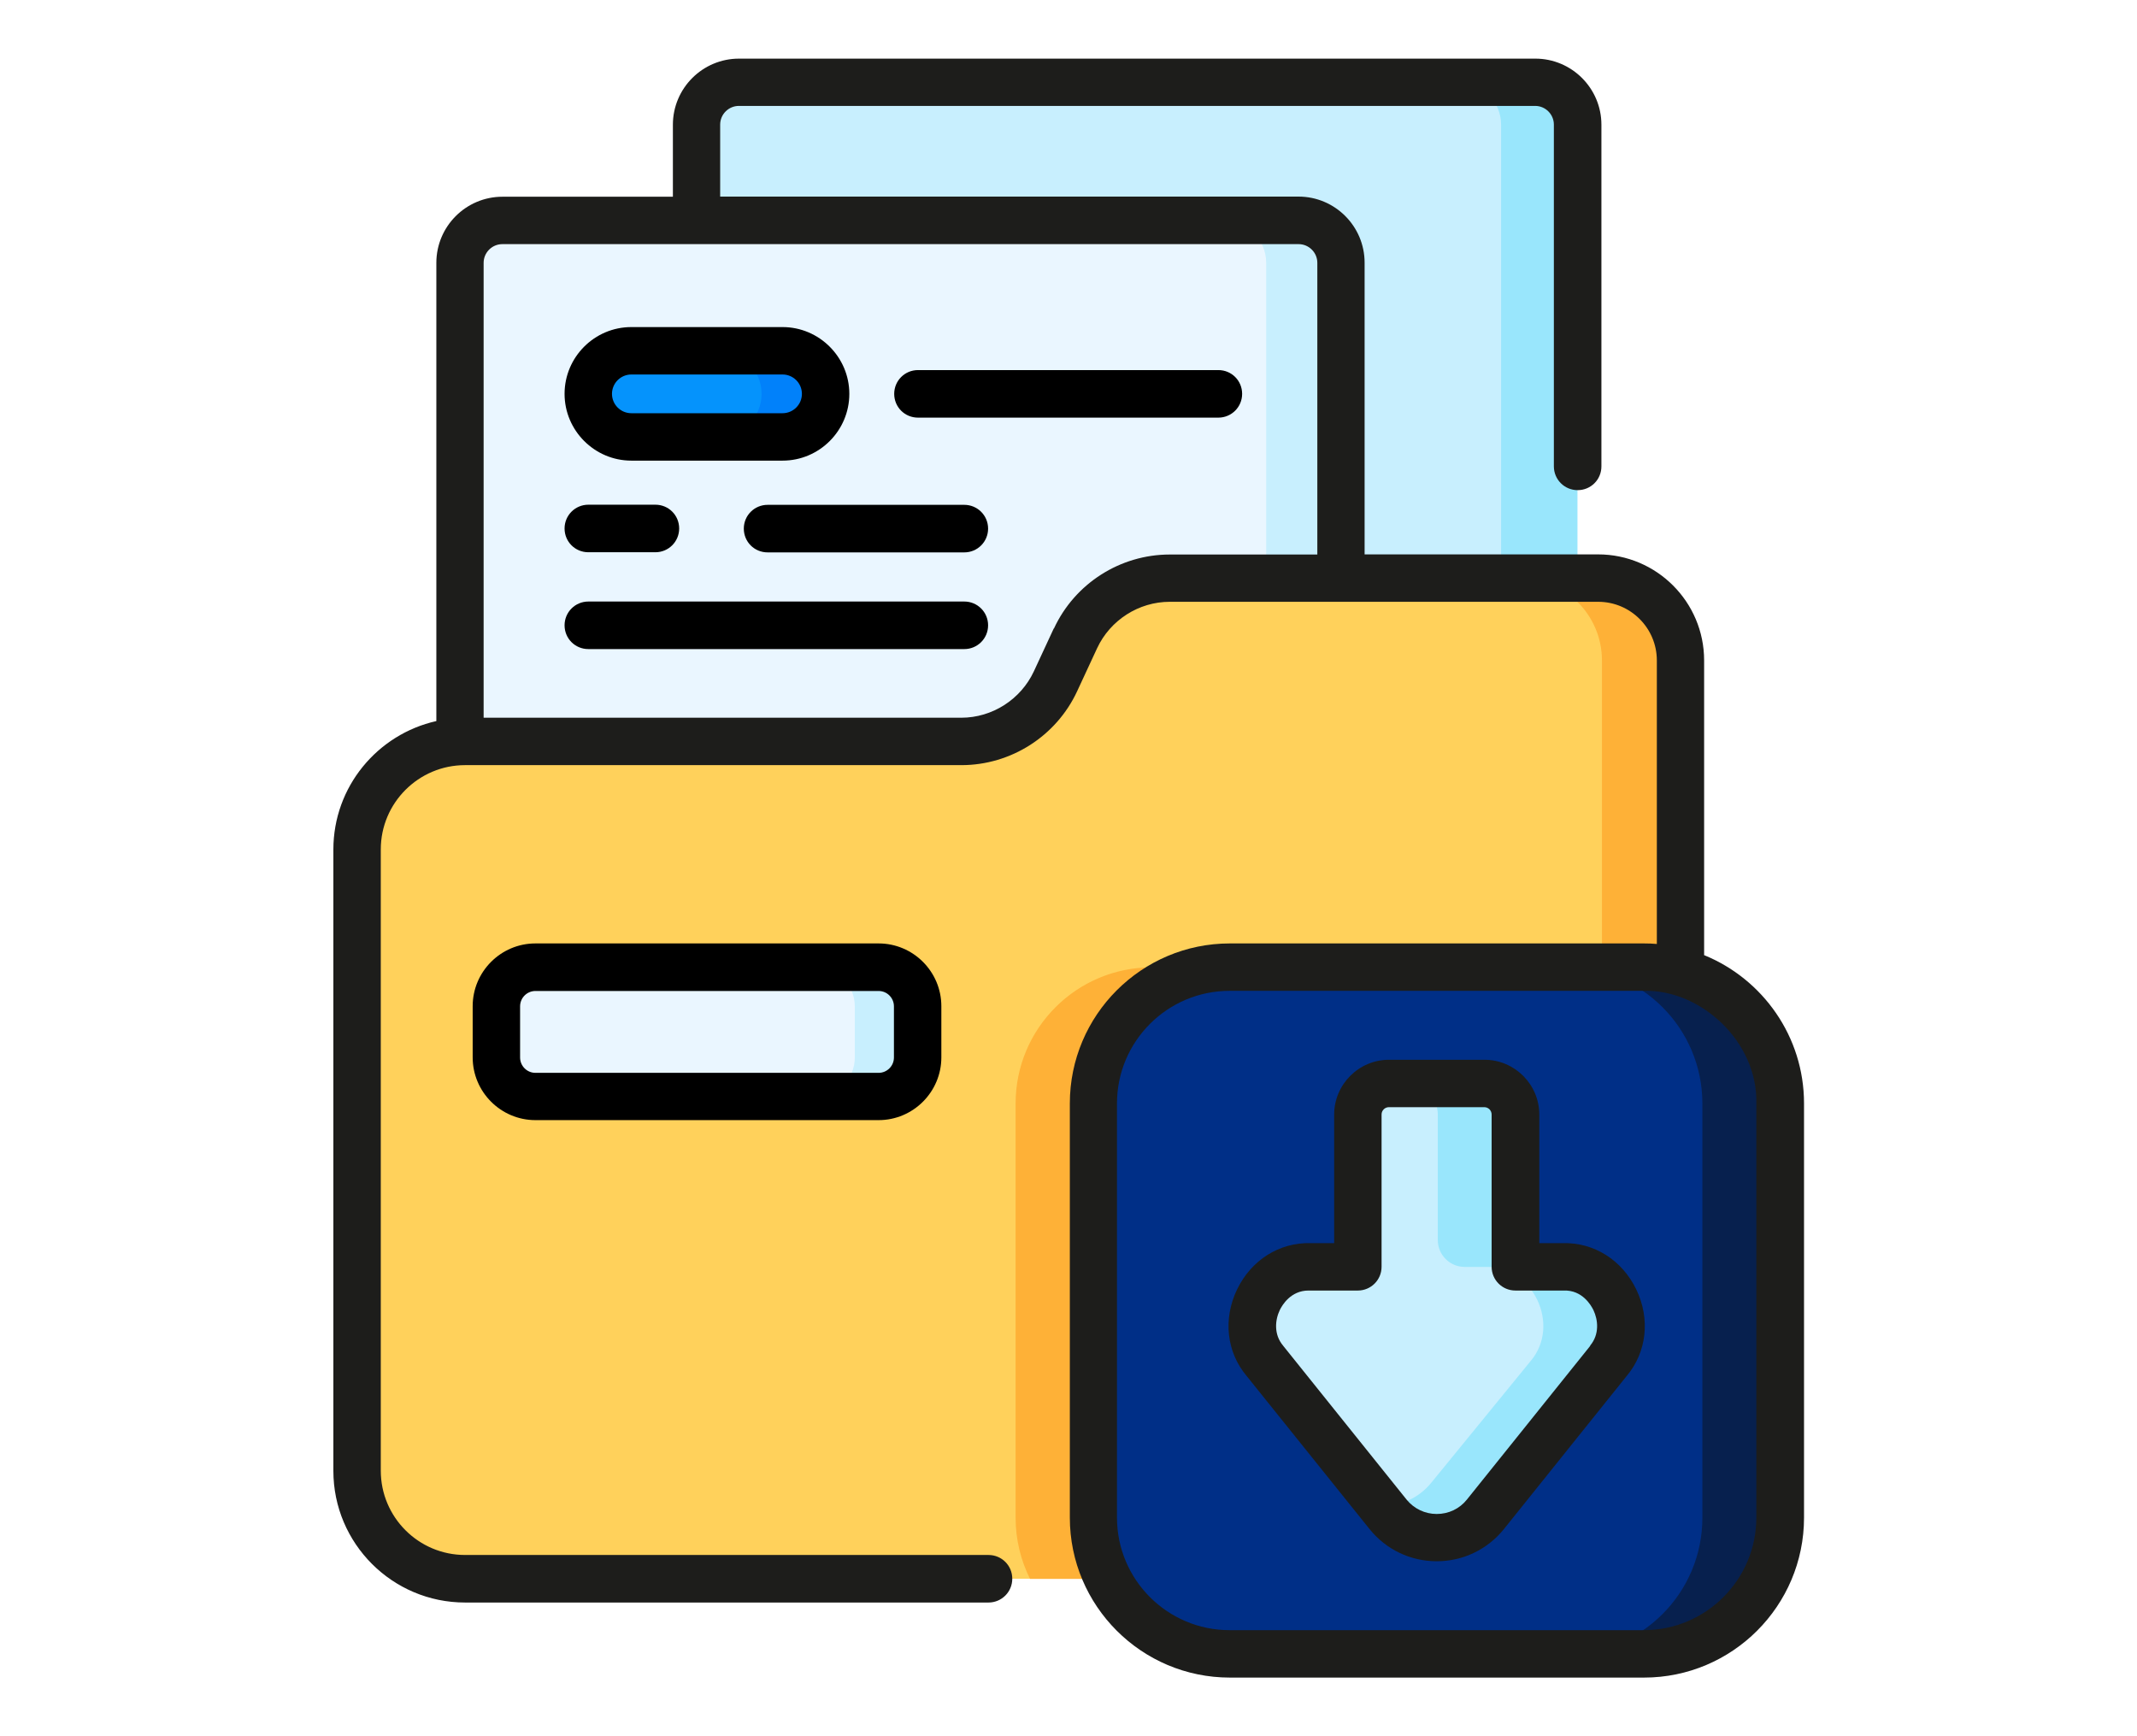 <?xml version="1.0" encoding="UTF-8"?>
<svg id="Layer_1" xmlns="http://www.w3.org/2000/svg" viewBox="0 0 160 130">
  <defs>
    <style>
      .cls-1 {
        fill: #99e6fc;
      }

      .cls-2 {
        fill: #ffd15b;
      }

      .cls-3 {
        fill: #1d1d1b;
      }

      .cls-4 {
        fill: #002f87;
      }

      .cls-5 {
        fill: #07204e;
      }

      .cls-6 {
        fill: #c8effe;
      }

      .cls-7 {
        fill: #eaf6ff;
      }

      .cls-8 {
        fill: #0593fc;
      }

      .cls-9 {
        fill: #feb137;
      }

      .cls-10 {
        fill: #0181fa;
      }
    </style>
  </defs>
  <g>
    <path class="cls-6" d="M114.93,88.8h-59.62c-1.75,0-3.17-1.42-3.17-3.17V9.34c0-1.75,1.42-3.17,3.17-3.17h59.62c1.75,0,3.17,1.42,3.17,3.17v76.29c0,1.75-1.42,3.17-3.17,3.17Z"/>
    <path class="cls-1" d="M118.1,9.34v76.29c0,1.75-1.42,3.17-3.17,3.17h-5.71c1.75,0,3.17-1.42,3.17-3.17V9.34c0-1.75-1.42-3.17-3.17-3.17h5.71c1.75,0,3.17,1.42,3.17,3.17h0Z"/>
    <path class="cls-7" d="M97.22,99.14h-59.62c-1.75,0-3.17-1.42-3.17-3.17V19.68c0-1.75,1.42-3.17,3.17-3.17h59.62c1.75,0,3.17,1.42,3.17,3.17v76.29c0,1.75-1.42,3.17-3.17,3.17Z"/>
    <path class="cls-6" d="M100.39,19.68v76.29c0,1.75-1.42,3.17-3.17,3.17h-5.59c1.75,0,3.17-1.42,3.17-3.17V19.68c0-1.75-1.42-3.17-3.17-3.17h5.59c1.75,0,3.17,1.42,3.17,3.17Z"/>
    <path class="cls-2" d="M125.81,49.45v60.67c0,4.47-3.62,8.09-8.09,8.09H34.81c-4.47,0-8.09-3.62-8.09-8.09v-46.52c0-4.47,3.62-8.09,8.09-8.09h37.16c3.03,0,5.78-1.76,7.06-4.51l1.49-3.21c1.27-2.75,4.03-4.51,7.06-4.51h32.08c3.4,0,6.16,2.76,6.16,6.16h0Z"/>
    <path class="cls-9" d="M125.81,49.45v60.67c0,4.47-3.62,8.09-8.09,8.09h-5.87c4.47,0,8.09-3.62,8.09-8.09v-60.67c0-3.4-2.76-6.16-6.16-6.16h5.86c3.4,0,6.16,2.76,6.16,6.16Z"/>
    <path class="cls-9" d="M125.81,77.07v33.06c0,4.47-3.62,8.09-8.09,8.09h-40.6c-.69-1.38-1.08-2.93-1.08-4.58v-31.01c0-5.64,4.57-10.2,10.2-10.2h31.01c3.59,0,6.74,1.85,8.56,4.65h0Z"/>
    <path class="cls-4" d="M123.07,123.84h-31.01c-5.64,0-10.21-4.57-10.21-10.21v-31.01c0-5.64,4.57-10.21,10.21-10.21h31.01c5.64,0,10.21,4.57,10.21,10.21v31.01c0,5.64-4.57,10.21-10.2,10.21h0Z"/>
    <path class="cls-5" d="M123.07,72.42h-5.82c5.64,0,10.21,4.57,10.21,10.21v31.01c0,5.64-4.57,10.21-10.21,10.21h5.82c5.64,0,10.21-4.57,10.21-10.21v-31.01c0-5.64-4.57-10.21-10.21-10.21Z"/>
    <path class="cls-6" d="M120.42,101.91l-9.21,11.48c-1.87,2.33-5.41,2.33-7.28,0l-9.21-11.48c-2.28-2.7-.17-7.15,3.38-7.05h3.57v-11.4c0-1.29,1.04-2.33,2.33-2.33h7.14c1.29,0,2.33,1.04,2.33,2.33v11.4h3.57c3.55-.1,5.67,4.35,3.38,7.05h0Z"/>
    <path class="cls-1" d="M120.42,101.91l-9.21,11.48c-1.87,2.33-5.41,2.33-7.28,0l-.51-.64c1.39.03,2.79-.55,3.75-1.74l7.43-9.1c2.29-2.7.17-7.15-3.38-7.05h-1.56c-1.11,0-2.01-.9-2.01-2.01v-9.39c0-1.29-1.04-2.33-2.33-2.33h5.82c1.29,0,2.33,1.04,2.33,2.33v11.4h3.57c3.55-.1,5.67,4.35,3.38,7.05h0Z"/>
    <path class="cls-7" d="M65.78,82.1h-25.69c-1.62,0-2.93-1.31-2.93-2.93v-3.83c0-1.62,1.31-2.93,2.93-2.93h25.69c1.62,0,2.93,1.31,2.93,2.93v3.83c0,1.62-1.31,2.93-2.93,2.93Z"/>
    <path class="cls-6" d="M68.71,75.35v3.83c0,1.62-1.31,2.93-2.93,2.93h-4.71c1.62,0,2.93-1.31,2.93-2.93v-3.83c0-1.62-1.31-2.93-2.93-2.93h4.71c1.62,0,2.93,1.31,2.93,2.93Z"/>
    <path class="cls-8" d="M58.59,32.72h-11.32c-1.78,0-3.23-1.45-3.23-3.23s1.45-3.23,3.23-3.23h11.32c1.78,0,3.23,1.45,3.23,3.23s-1.45,3.23-3.23,3.23Z"/>
    <path class="cls-10" d="M61.82,29.49c0,.89-.36,1.7-.94,2.28-.58.58-1.39.95-2.28.95h-4.8c.89,0,1.7-.36,2.28-.95.58-.58.94-1.39.94-2.28,0-1.78-1.44-3.23-3.23-3.23h4.8c1.78,0,3.23,1.45,3.23,3.23Z"/>
  </g>
  <g>
    <path class="cls-3" d="M127.59,71.53v-22.08c0-4.38-3.56-7.94-7.94-7.94h-17.48v-21.84c0-2.73-2.22-4.95-4.95-4.95h-43.3v-5.39c0-.77.63-1.4,1.4-1.4h59.62c.77,0,1.4.63,1.4,1.4v25.59c0,.98.79,1.78,1.78,1.78s1.78-.79,1.78-1.78V9.34c0-2.73-2.22-4.95-4.95-4.95h-59.62c-2.73,0-4.95,2.22-4.95,4.95v5.39h-12.76c-2.73,0-4.95,2.22-4.95,4.95v34.31c-4.41.99-7.71,4.92-7.71,9.62v46.52c0,5.44,4.42,9.86,9.86,9.86h39.19c.98,0,1.78-.79,1.78-1.78s-.79-1.78-1.78-1.78h-39.19c-3.48,0-6.31-2.83-6.31-6.31v-46.52c0-3.48,2.83-6.31,6.31-6.31h37.16c3.71,0,7.11-2.17,8.67-5.54l1.49-3.21c.98-2.11,3.12-3.48,5.44-3.48h32.08c2.42,0,4.39,1.97,4.39,4.39v21.23c-.32-.03-.64-.04-.96-.04h-31.01c-6.61,0-11.98,5.37-11.98,11.98v31.01c0,6.61,5.37,11.98,11.98,11.98h31.01c6.61,0,11.98-5.37,11.98-11.98v-31.01c0-5.01-3.09-9.31-7.47-11.1h0ZM78.9,47.05l-1.49,3.21c-.98,2.11-3.12,3.48-5.44,3.48h-35.76V19.68c0-.77.63-1.4,1.4-1.4h59.62c.77,0,1.4.63,1.4,1.4v21.84h-11.05c-3.71,0-7.11,2.17-8.67,5.54h0ZM131.5,113.63c0,4.65-3.78,8.43-8.43,8.43h-31.01c-4.65,0-8.43-3.78-8.43-8.43v-31.01c0-4.65,3.78-8.43,8.43-8.43h31.01c4.25-.12,8.54,3.79,8.43,8.43v31.01h0Z"/>
    <path class="cls-3" d="M117.02,93.08h-1.77v-9.62c0-2.26-1.84-4.11-4.11-4.11h-7.14c-2.26,0-4.11,1.84-4.11,4.11v9.62h-1.77c-2.34-.06-4.44,1.27-5.5,3.47-1.06,2.21-.79,4.69.72,6.48l9.2,11.46c1.23,1.53,3.06,2.41,5.03,2.41h0c1.96,0,3.8-.88,5.03-2.41l9.19-11.46c1.51-1.79,1.78-4.28.72-6.48-1.06-2.2-3.16-3.53-5.5-3.47ZM119.07,100.76s-.02.02-.03.04l-9.21,11.48c-.55.69-1.37,1.08-2.26,1.08-.88,0-1.7-.39-2.26-1.08l-9.21-11.48s-.02-.02-.03-.04c-.72-.85-.6-1.94-.25-2.67.17-.35.81-1.46,2.15-1.46.02,0,.05,0,.07,0,.02,0,.03,0,.05,0h3.57c.98,0,1.78-.79,1.78-1.78v-11.4c0-.31.25-.55.55-.55h7.14c.31,0,.55.25.55.55v11.4c0,.98.79,1.78,1.78,1.78h3.57s.03,0,.05,0c1.39-.05,2.05,1.11,2.22,1.46.35.73.47,1.82-.25,2.67h0Z"/>
    <path d="M40.09,70.64c-2.59,0-4.7,2.11-4.7,4.7v3.83c0,2.59,2.11,4.7,4.7,4.7h25.69c2.59,0,4.7-2.11,4.7-4.7v-3.83c0-2.59-2.11-4.7-4.7-4.7h-25.69ZM66.93,75.35v3.83c0,.64-.52,1.15-1.15,1.15h-25.69c-.64,0-1.15-.52-1.15-1.15v-3.83c0-.64.52-1.15,1.15-1.15h25.69c.64,0,1.15.52,1.15,1.15Z"/>
    <path d="M47.27,34.49h11.32c2.76,0,5-2.25,5-5s-2.25-5-5-5h-11.32c-2.76,0-5,2.25-5,5s2.25,5,5,5ZM47.27,28.04h11.32c.8,0,1.45.65,1.45,1.45s-.65,1.45-1.45,1.45h-11.32c-.8,0-1.45-.65-1.45-1.45s.65-1.45,1.45-1.45Z"/>
    <path d="M91.22,27.71h-22.49c-.98,0-1.78.79-1.78,1.78s.79,1.78,1.78,1.78h22.49c.98,0,1.78-.79,1.78-1.78s-.79-1.78-1.78-1.78Z"/>
    <path d="M72.2,37.8h-14.73c-.98,0-1.78.79-1.78,1.78s.79,1.78,1.78,1.78h14.73c.98,0,1.78-.79,1.78-1.78s-.8-1.78-1.78-1.78h0Z"/>
    <path d="M44.05,41.35h5.02c.98,0,1.78-.79,1.78-1.78s-.79-1.78-1.78-1.78h-5.02c-.98,0-1.78.79-1.78,1.78s.79,1.78,1.78,1.78Z"/>
    <path d="M72.2,45.04h-28.15c-.98,0-1.78.79-1.78,1.78s.79,1.78,1.78,1.78h28.15c.98,0,1.78-.79,1.78-1.78s-.8-1.78-1.78-1.78Z"/>
  </g>
</svg>